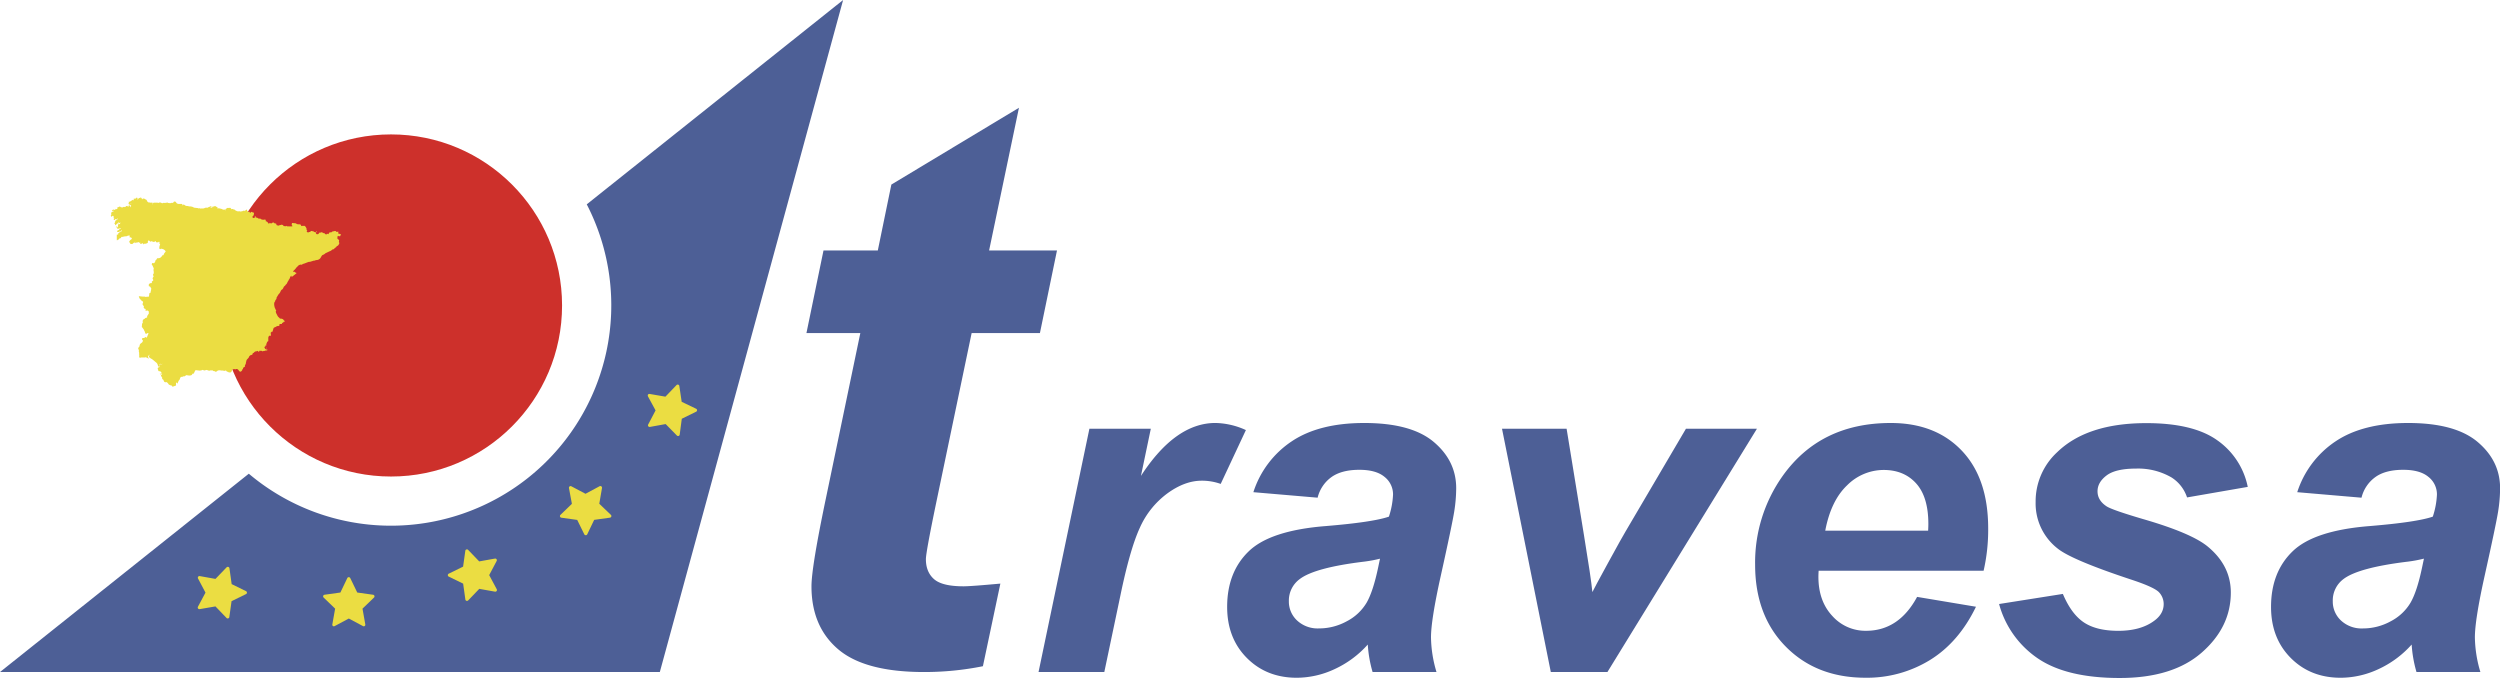 <svg xmlns="http://www.w3.org/2000/svg" viewBox="0 0 1126.96 305.52"><defs><style>.cls-1{fill:#4d5f96;}.cls-2{fill:#cd302b;}.cls-3{fill:#ebdd42;}</style></defs><title>logo-travesa</title><g id="Layer_2" data-name="Layer 2"><g id="Layer_1-2" data-name="Layer 1"><path class="cls-1" d="M363.53,150.15l7.69-37.23H395.7l6.11-29.72,57.52-34.62-13.46,64.33h30.6l-7.69,37.23H438l-16.25,77.8q-4.37,21.15-4.37,24.13,0,5.77,3.67,9t13.29,3.23q3.32,0,16.61-1.22l-7.87,37.24a133.61,133.61,0,0,1-26.58,2.62q-26.57,0-38.63-10.23T365.8,264.3q0-8.56,6.47-39.5l15.55-74.65h-24.3Z"/><path class="cls-1" d="M491.09,193.26h27.68l-4.45,21.27q15.49-23.85,33.57-23.86a34.53,34.53,0,0,1,13.74,3.2l-11.36,24.27a25.16,25.16,0,0,0-8.57-1.45q-7.64,0-15.54,5.78a38.78,38.78,0,0,0-12.34,15.44q-4.45,9.66-8.78,30.62l-7.23,34.39H468.16l22.93-109.68Z"/><path class="cls-1" d="M594,224.35,565,221.87a43.53,43.53,0,0,1,17.3-22.93q12.34-8.26,32.69-8.26,21.17,0,31.29,8.52T656.43,220a68.11,68.11,0,0,1-.88,10.54q-.88,5.58-6.14,29.33-4.34,19.62-4.34,27.47a56.66,56.66,0,0,0,2.48,15.6H618.74a56.8,56.8,0,0,1-2.17-12.39,45.48,45.48,0,0,1-15,11.1,40.62,40.62,0,0,1-17,3.87q-13.63,0-22.51-8.93t-8.88-23q0-15.7,9.76-25.1t34.86-11.36q21.18-1.76,28.3-4.24a36.62,36.62,0,0,0,1.86-9.91,10,10,0,0,0-3.82-8q-3.83-3.2-11.36-3.2-7.95,0-12.55,3.26a16.15,16.15,0,0,0-6.25,9.24Zm28.2,27.47a60.59,60.59,0,0,1-7.13,1.34q-22.31,2.69-29.13,7.85A12,12,0,0,0,581,271a11.61,11.61,0,0,0,3.72,8.72,13.59,13.59,0,0,0,9.81,3.56,25.92,25.92,0,0,0,12.65-3.26,22.26,22.26,0,0,0,8.88-8.36q2.94-5.11,5.22-16l.83-3.93Z"/><path class="cls-1" d="M724.6,302.94H699.08l-22-109.68h29.12L714,241.08q3.21,19.42,3.82,25.82.83-1.76,7.18-13.37t7.8-14L760,193.26h32Z"/><path class="cls-1" d="M894.17,257.29H819.81c-.07,1.17-.1,2.07-.1,2.69q0,10.95,6.25,17.66a20,20,0,0,0,15.24,6.71q14.76,0,23-15.28l26.54,4.44q-7.75,16-20.71,24a54.19,54.19,0,0,1-29.07,8q-22.1,0-35.94-14t-13.84-37a67.4,67.4,0,0,1,12.49-40.07q17-23.75,48.65-23.76,20.13,0,32,12.45T896.24,238a82.62,82.62,0,0,1-2.07,19.31Zm-25-18.07c.07-1.31.1-2.31.1-3q0-12.19-5.48-18.28t-14.67-6.09a23.3,23.3,0,0,0-16.47,6.92q-7.29,6.92-9.86,20.45h46.37Z"/><path class="cls-1" d="M901.2,272.27l28.71-4.54q3.83,9.09,9.5,12.86t15.49,3.77q10.12,0,16.21-4.54,4.24-3.1,4.24-7.54a7.73,7.73,0,0,0-2.17-5.37q-2.27-2.27-12.29-5.58-26.85-8.88-33.26-14a25.75,25.75,0,0,1-10-21.07,30.13,30.13,0,0,1,9.71-22.41q13.53-13.11,40.18-13.11,21.18,0,32,7.74a33.77,33.77,0,0,1,13.73,21l-27.36,4.75a16.91,16.91,0,0,0-7-9,30,30,0,0,0-15.91-4q-9.29,0-13.37,3.1t-4.08,7.13q0,4.13,4.13,6.82,2.59,1.65,16.63,5.78,21.69,6.3,29,12.39,10.33,8.57,10.33,20.66,0,15.59-13.11,27.06t-37,11.46q-23.75,0-36.72-8.72a43.29,43.29,0,0,1-17.61-24.53Z"/><path class="cls-1" d="M1064.48,224.35l-28.92-2.48a43.51,43.51,0,0,1,17.3-22.93q12.34-8.26,32.69-8.26,21.17,0,31.29,8.52T1127,220a68.08,68.08,0,0,1-.88,10.54q-.88,5.58-6.15,29.33-4.34,19.62-4.33,27.47a56.66,56.66,0,0,0,2.48,15.6h-28.81a56.8,56.8,0,0,1-2.17-12.39,45.48,45.48,0,0,1-15,11.1,40.62,40.62,0,0,1-17,3.87q-13.63,0-22.51-8.93t-8.88-23q0-15.7,9.76-25.1t34.86-11.36q21.18-1.76,28.3-4.24a36.58,36.58,0,0,0,1.86-9.91,10,10,0,0,0-3.82-8q-3.83-3.2-11.36-3.2-8,0-12.55,3.26a16.15,16.15,0,0,0-6.25,9.24Zm28.2,27.47a60.24,60.24,0,0,1-7.12,1.34q-22.32,2.69-29.13,7.85a12,12,0,0,0-4.85,10,11.61,11.61,0,0,0,3.72,8.72,13.59,13.59,0,0,0,9.81,3.56,25.94,25.94,0,0,0,12.65-3.26,22.21,22.21,0,0,0,8.88-8.36q2.95-5.11,5.22-16l.83-3.93Z"/><circle class="cls-2" cx="176.26" cy="137.7" r="77.11"/><path class="cls-3" d="M63.46,89.33l0,0h.06l.08,0v-.08l0,0,.07,0h0l.14-.06,0,.15.18.38,0,.17.07,0,.11-.13.07-.15.1,0,.08-.06.08-.07.12,0,.32.06.1,0,.66.4.32.13.48.9.38.2,0,0,0,0,0,0,0,0v.08l.1.06.07,0,.07-.06.1,0h.12l.17.06.31.06h.5l.14-.08.14.09.14,0,.09.07v.21l-.06.12-.09.13,0,.14.07.19h0l.06-.17,0-.18.06-.14.11-.08.09-.24.47-.08h.8l.13,0,.49,0,.34.11.21,0,.46-.21.41.06.41.16.29.17.09-.06.09,0h.21v0l0-.12,0-.06.11,0,.19.11.12,0,.42-.07.42,0h.12l.22-.09.19,0,.06,0,.06-.06.12,0,.25.2.1,0,.63.09.13-.06.13.07.13,0L77,91.5l.13-.06,1,0,0-.09,0-.08,0-.09.1-.11v0l0-.08v0h.26l.1,0,0-.13.06-.09h.13l.26.13.17.15.44.52.14.23h.06l0-.15.06,0,.09.19.42.08H82l.25.08,0,.15-.12.17-.14.12.06.08.09,0,.17-.06.09,0,.06-.07,0-.07,0-.06.12,0,.35,0,.13.06.58.4.28.1.71.06.2.06L85,93l.1-.06.57.18.07,0,.12-.09.09,0L86,93l.18.1.58.14.66.32.17.06,1.82.21h0l.21.21.18-.17.23,0,.23.07.15.15h.06l.09-.14.08,0L91,94l1-.07.23-.17.52-.14.2,0h.37l0,0v-.06l0,0,.07,0h.06l.2.14,0,0h.13l0,0-.08-.06v-.07l.29-.19.14-.06.13,0,.1-.06h0l0,0L94.8,93,95,93l.24.06.23.14-.36.15-.15.09-.11.11.08.1,0,0,0,0H95v0h.17l.13,0,.06-.06.12-.14,0,0,.07,0,.07.11.08,0,0,0,0-.1,0-.1-.06-.06v-.07l.11,0,0,0,.06,0,0,0h0l0,0-.06-.08.09,0,.24,0,.09,0,.08-.08.09,0,.63-.18.2,0,0,.18.14,0,.1.07.09.1.08,0,.56.1,0,0,0,.06v.06l0,.1h0l0,0-.07,0,0,0-.07,0-.08,0,0,0,0,.07-.07.06-.14.07.17,0,.09.13L98,94l.12-.19.09.13h.11l.25-.07.12,0,.39.13.5.08.37.14.1,0,.09,0,.19.21.21.07.16,0,.15,0,.19-.13.25.16.4.35v-.08l-.09-.26,0-.13,0-.08v0l0-.06.11,0,.1-.11.36-.2.13,0v-.08h-.06v-.06l.14-.08.2,0,.41,0,.39,0,.18-.06.14,0,.1,0,.17.13.16.16.07.11.09.28,0,.22,0,0,.07-.19v-.18l0,0h.09l.1,0,.09,0,.25,0,.47.21.35.07.18.08.15.23.79.37.33.1.35,0,.36,0,.28-.07h.09l0,0,.06.08.07.08.1,0,0,0,0,0,0,0h.06l0,0,0,.06,0,0,.06,0,.24-.18.1,0,.17,0,.58-.19.19-.12.09,0h.12l.1.08.06.1.07.06.12-.08,0,0-.07-.08-.06,0,.34-.14.31-.26.3-.15.14.1,0,.12v.36l.23.12.1.14,0,.2,0,0,0,0h.09l.1,0,.18,0,.17-.07.07,0,.16.07.08.06v0l0,.07v.09l.06.19,0,0,.1,0,.09,0h.1l.09-.06,0-.09.07-.18.12-.07h.17l.25.08.34.18.09,0,.09,0h.1l.23.24,0,.39-.09.43-.13.34-.1.13-.34.35-.07.09.1.24.15.17.18.1.2,0,.23,0,.14,0,.07-.14,0-.29.06-.21.14-.15.19-.07.18,0-.17.14-.07.15,0,.14.14.15.15.09.47.08.29.15.26.21.31,0,.07,0,.14.08.06,0,.28,0,.14,0,.1.12.29.2.31.1.66.06.64-.1.22.07.12.3,0,.09v.07l0,.06v.06l0,.1.08.08h.25l.28.18.14.12.32.41v.14l.06,0h.17l0,.07,0,.08v.06l.08,0h.06l.14-.09.07,0,0-.25h.21l.45.2.25,0,.2-.12.4-.3.07.07.07,0,.06-.08,0-.1.13.12h0l.47.28.1.2.22,0,.24-.07.15-.06,0,.19,0,.19.1.16.14.11,0,.06v.07l0,.07.09,0,.1,0,.06,0,0,.06,0,0,.32.13.29,0,.64-.23.5-.07.15-.1.14,0,.44.12.14.06.18.3.13.15.12,0L129,102l.15-.14.15-.06.23.19,0,0v.09l0,0,.17,0,.16,0,.31-.08.14.06,1,0,.3,0,.1,0,.06-.09,0,0v-.18l-.06-.16-.1-.12-.12,0,0-.11,0,0,.06,0-.09-.12.12-.31,0-.23,0-.15.19-.08h.37l.29.1.14,0H133l.14,0,.36.2.24.09.07.06.13.13.09,0,.08,0,.08-.06.08,0,.07,0,.14.11.06,0,.71,0,.17.06.15.13.08.15.06.17.08.15.14.1H136l.28-.09h1l.19.06,0,.15,0,0h.08l.07,0,.14.25.16.21.15.37.12.15,0,.06,0,.12v.1l.07,0v0l-.13.23,0,.12.19,0,.15.12,0,.18-.17.12h0l-.14.07.24.36v.13l.1.07.5.07.07,0,.09,0,.06-.07,0-.06,0,0,.52-.08.26-.11.08-.29,0,0h0l0,0,.1,0h.09l.09,0,.08-.09,0,0,0,0v.06l.15.06.52.07.17.06.47.31.19,0h.15l.13,0,.12.18.11.41.08.17.16.13.1.07H143l.21,0,.14,0,.09-.06.14-.15.2-.15,0-.06.06-.16,0-.06.13-.06.39,0,.51-.16.26,0,.23.12.1.08.48.21.26,0h.13l.06.18.13.17.17.12.15,0,.17.09.09,0h.08l.06-.06.07-.18.06-.06h.16l.38.12.19,0,.22,0v0l-.1-.12-.08-.2.07-.1.34-.27.14-.08.17,0,.32,0,.17,0,.13-.08.24-.24.13-.08h.28l.14,0,.27-.2.27.09.14-.09.09,0h.3l0,.12.07.1.08.08.1.06.17,0,.21,0h.21l.36-.07,0,.15-.07.23,0,.17v.18l.11.15.14.1.18,0h.2l.11.15h.06l.09-.08.1,0,.2.13-.19.38,0,.1,0,.17-.07.08-.07.06-.06.12-.13-.06-.3.07-.26-.1-.07-.1-.15,0-.17.19-.09.24v.64l0,.2.13.14.29.17.17.2.19.26,0,.14-.1.1,0,.14,0,.18,0,.22v.08l0,.06.17.12,0,.08,0,.22-.2.35-.09.28-.13.14-.23.33-.28,0-.31.23-.08.3-.23.13-.73.59-.15.24-.26.07-.19.06-.22.06-.09,0,0,0-.12.12,0,0,0,.08-.08,0h-.09l-.1.25-1.05.46-1.67.79-.17.18-.47.34-.62.26-.25.19-.21.31-.4.7-.24.34-.26.25-.59.33-.34.1-.57.06-.56.15-.17.1-.08,0h-.29l-1.63.51-.71.06-2.09.8-.58.13-.07,0-.14.26,0,.08,0,.07-.09,0-.2-.12-.07,0h-.36l-.35.07-.32.14-.23.13-.94.93-.46.61-.9.93-.17.33.23.12.24.09h.1l0-.06,0-.08-.11-.08h.14l.11.06.09.08.2.25.22.18h.1l.17,0v.23l-2.15,1.69-.2-.31.41,0-.35-.3-.17.12-.14.15-.13.19-.26.64-.13.33-.15.21-.15.16-.11.18-.06.28-.21.23-.58,1.14-.1.12-.23.19-.11.12-.29.41-.5.42-.51,1-.23.25-.42.27-.21.31-.37.79-.21.33-.53.59-.88,1.47,0,.12,0,.26-.06.19-.09.14-.2.23-.12.17-.1.19,0,.19-.06.14-.27.39-.09.2-.06.4,0,.55.06.47.16.73.53,1.18.09.18.1.19-.1.07-.12.1,0,.2.08.4.14.37.21.4.22.45.32.56.13.17.32.26.31.34.18.14.23.06.39,0,.41.12.37.21.26.3,0,0-.08.07.1,0,.07.08.24.19.08,0,.06.14v.17l-.06.09h-.15l-.15,0-.13.08-.12.12-.1.24,0,0,0,0-.17,0-.06,0-.11.12-.1.06-.09.07-.08.18.06.16-.17,0-.12,0-.11,0-.16,0h-.25l-.12,0-.12.1-.1.18v.32l-.06.15-.13.15-.13,0h-.36l-.39.09-.21.08-.27.2-.82.35-.13.1-.06.12-.07,0L123,149l-.1.17,0,.21v.12l0,0h-.28l-.12,0-.09.09,0,.17h-.3l-.08.44.12,1-.09.13-.15,0-.31,0-.19,0-.16.13-.12.17L121,152l-.06.15,0,.18,0,.47,0,.74,0,.2-.08.1-.23.09-.16.18-.08.15-.35.89,0,.18v0l0,.44,0,.11-.23-.3-.21.58-.12.1-.19.06-.07.14,0,.21.28.53.09.1.28.19.19.11.17,0,.08-.14.16.1.06.13,0,.13-.12.09-.07.08-.08,0H120l-.07-.06-.09.06-.24.09-.14,0-.25.13h-.32l-.12,0-.12.06-.21.15-.07-.06-.34-.17-.28-.06-.55,0-.15,0-.14,0-.1.09,0,.1,0,.11.09.2-.27-.07-.26-.07,0-.13,0-.09-.18,0-.25-.1-.12,0-.13.13,0,.11h-.24l-.29,0-.26.13-.14.1-.38.39-.15.09-.17,0,0,0-.07.06-.06.06,0,.06,0,0-.09.37v.07l-.07.06h0l0,0h-.06l-.08.06-.18.15-.08,0-.13,0-.44.19-.2.13,0,.13-.06.09-.16,0-.08.09,0,.19-.12.24-.26.37-.51.53-.23.31-.15.46-.07.39-.1.3,0,.31-.27.68-.19.31V165l0,.1,0,.08,0,.1,0,.1,0,0-.06,0h-.2l0,0-.11.11-.31.21-.12.15-.09.47-.1.13-.14.1-.14.16,0,.08,0,.21,0,.09-.08.06-.1,0-.08,0-.09.21-.13.11-.18.07-.17,0-.32-.11-.24-.26-.2-.31-.23-.26-.31-.2-.18-.07-.2,0-.16,0-.29.15-.18,0-.08,0-.23-.11-.1,0-.69.12-.14.08-.18.42-.19.5-.23.23,0,0-.1.1-.23.09-.29,0-.15-.07-.18.08-.23-.17-.17-.14-.16-.08-.08,0-.08.1-.08,0-.09-.06-.23-.34-.24-.19-.17,0-.47.16-.77-.16-.69,0-.62-.13-.88.09-.13.09-.12.12-.18.13-.32.2-.54,0-.32-.29-.18,0-.12.07-.31-.17-.12-.18H95l-.29,0-.13.12-.45,0-.62-.22-.3-.12-.44.09-.62.17-.83-.26-.2,0-.26.2-.75.1-.24,0-1.54-.18-.15,0-.12.09-.25.44,0,.09-.12.13-.1.17,0,.18-.27.44-.55.06-.25.48-.31.2-.08,0-.19.07-.37.07-.36,0-1-.16-.19,0-.09,0-.1.07-.62.43-.6,0-.41.25-.1,0-.32,0-.14,0-.12.07-.12.15-.25.43v.1l-.16.41-.08.17,0,.06-.07.06-.07,0-.14.06v.08l0,.1-.1.14-.3.55,0,.12-.06.52h-.17l-.06-.25-.14-.1-.2-.09h-.17l0,.1-.08.1,0,.14v.16l0,.15,0,.08,0,.18,0,.11,0,.09,0,.12-.06.08-.06.06-.19.07-.88.3-.13.08-.27.08-.15-.35-.35-.23-.15-.13-.21.08-.18-.07-.17-.12-.36-.12-.13-.14-.18-.29-.55-.6-.17-.12h-.19l-.39.06-.46-.15-.21-.32-.15-.38-.18-.34-.47-.29,0-.17,0-.18,0-.21-.07-.19-.29-.37-.19-.51-.12-.34-.18-.4-.18-.18-.07-.09.11,0,.07,0,.26.28.07.1,0,.1.06.11.13.16.11,0,.07-.06.1-.14.19-.21h-.06l-.18.06-.15,0-.06-.18.07-.34-.07-.22-.4-.42-.09-.06-.58-.07-.15,0-.13-.15-.09-.45-.08-.21-.11-.21,0-.21,0-.2.17-.17.16-.08.33-.12.12-.1.1-.25-.06-.47.06-.27.3-.25.7.08.26-.32-.17.12-.23.08h-.22l-.15-.15-.37.14-.17.12-.08.24,0,.68-.06.13h-.31l-.23-.34-.25-.75-.18-.36-.24-.28-2.05-1.68-.22-.13-.2-.07-.14-.07-.34-.32-.18-.09-.17-.1-.14-.25,0-.3.06-.13.11-.09.32-.46.11-.19-.46.49-.24.17h-.28V161l.18.31.08.2v.13h-.11l-.74-.42-.28-.1-.33-.13-.23.09.24,0,.11.07-2.09,0-.14,0-.18.15-.16,0-.15-.07-.13-.09-.1-.5,0-.25.07-.17-.07-.37,0-.89-.13-.35,0-.13v-.25l0-.28,0-.21,0-.07-.14-.13-.06-.08-.07-.12v0l0-.06v-.08l0-.15h0v-.13l0,0,.1-.1v-.06l0,0v-.06l0-.07.08-.06.24-.24.07-.09.06-.17.1-.53.13-.34.16-.22.82-.65.25-.41.12-.38L64,153l.06-.2v-.11l0-.12v-.09l.06-.06.28,0,.09-.06h.12l.1,0,.1,0,.11,0,.11,0,.07,0,.09-.12.09-.23.08-.08.15,0,.47.23.22,0,.08-.27.09-.13.09-.34.17-.33.13-.37.08-.17.1-.31,0,0-.12-.09h-.24l-.22.06h0l0,0-.11.15-.21.08-.22,0-.13,0-.11-.12-.08-.08-.3-.92,0,0-.14-.12-.06-.06,0-.07,0-.15,0-.07-.85-1.23-.23-.19-.12-.07.13-.12.09-.12v-.13l-.09-.15.09-.13L64,146l.38-.51,0-.15,0-.08,0,0-.06,0,0-.07v-.2l0-.25.08-.37,0-.08.08-.14,0,0,.4-.3.12-.1.13,0,.15-.11.12-.13.06-.11.08-.06.4-.07.14-.07.1-.1.11-.08.07,0v-.16l0-.17-.1-.23.19-.14.2-.26.31-.55.09-.12.06-.1V141l-.09-.08.07-.18,0-.22-.11-.2-.13-.14-.19-.14-.22-.07h-.23l-.21.12-.1,0-.13,0-.12-.07-.08-.09v-.1l.1-.2,0-.12-.09-.22-.19-.1-.24-.07-.2-.13-.11-.18-.06-.23,0-.23.13-.2-.4-.54-.15-.14-.06-.13,0-.24v-.25l.06-.15.07-.15.06-.25V136l-.06-.12-.35-.11-.17-.1-.13-.1-.07-.25-.07-.1-.28-.17-.13-.14L63,134.6l-.15-.15-.24-.78-.06-.15v0l1.82.18.12,0,.14,0,.16,0,.34,0,.15,0,.18.12.26,0,1.25-.1.12,0,.11-.23v-.08l0-.07V133l0-.1.11-.18,0-.1v-.09l0-.1v-.12l.07-.14.07-.06.19-.07.08,0,.23-.31,0-.11,0-.18,0-.1v0l0-.12v-.07l0,0,.08-.06,0,0,.06-.27,0-.1v-.12l0-.12.16-.24-.31-.63-.18-.24-.1-.19-.08-.09-.09,0-.22,0-.1,0-.09-.15,0-.37-.06-.16.08-.13.09-.26.08-.1.15-.06.37-.22h.17l.16,0h.17l.16-.1,0-.06V127l0-.09.06-.06.38-.25.07-.07.16-.26L69,126l-.18-.32,0-.36L69,125l.21-.26,0-.14,0-.19-.08-.15-.09-.1-.07-.12v-.19l.06-.17.21-.34.07-.19v-.33l0-.37-.09-.36v-.37l0-.11,0-.06v-.06l0-.11v-.07l0-.28.14,0,0-.14,0-.14-.09-.07-.13,0-.07-.1-.06-.23-.16-.45-.1-.2-.25-.29-.08-.13V119l.1-.15,0-.2h0l.18-.08.51.07.23,0,.12-.1.35-.48.08-.19v-.27l0-.08.12-.13.3-.24.06-.08.07-.16.31-.43.1-.1.14,0,.55,0,.08,0,.5-.19.28-.2.28-.26.28-.41h0l.1,0h0l0-.06v-.15h0l.11-.08.12,0h.26v-.09l.34-.49v-.08l0-.07v-.09l.06-.1.23-.21.42-.56-.08-.11-.11-.17-.34-.37-.37-.25-.4-.17-.67-.16h-.11l-.06,0-.06.07-.12.07-.13.06-.09,0-.23-.1-.1-.18,0-.21,0-.2,0-.1-.06-.09,0-.09.06-.1.06-.09,0-.1.24-.88.1-.2-.21-.08-.15,0-.06-.08.09-.47,0-.19-.1-.13-.2-.09-.12.23-.29.08h-.59l-.24-.08-.28-.47-.25-.06-.07.32-.2.12L69,109l-.23-.06-.2-.17-.12-.07-.07,0-.2.13-.3.11-.25-.13-.24-.23-.26-.18-.12,0-.15.08-.13.09-.06.06,0,.15,0,.35,0,.18-.1.13-.08.1-.28.15-.59.17-.15,0-.3,0-.12,0-.12.07-.21.21-.11.09,0-.18-.07-.19-.1-.15-.12,0h-.08l-.12-.09H64l-.07,0,0,.07,0,.08,0,.08-.13.08-.17,0-.18,0-.15,0-.13-.08v-.1l.14-.34-.45,0-.14-.08-.22-.18-.13,0-.24.11-.52.1-.23,0-.09,0,0,.06,0,.07-.07.07-.26,0,0-.32v-.29l-.17.06,0,.12-.06.18-.08.14h-.15l-.13,0-.12,0-.11.09-.08.13-.29.26h0l-.36.08-.72-.08v0l0-.26v-.14l-.06-.09-.29-.13-.08-.19,0-.2.09-.2.34-.44.25-.23.25-.14.13-.1.09-.13,0-.19-.06-.16-.12-.13L59,107h-.17l-.15.06-.13,0-.1-.09,0-.18,0-.46-.07-.17-.07-.12-.26.17-.15,0h-.2l-.08,0-.23.18-.14.07-1.29.14-.16,0-.29.18-.15,0H55l-.15,0-.14.09-.08.1-.1.23-.07.1-.18.1-.22,0-.19.08-.09.07-.1.17-.13.17-.16.12-.17,0-.15.08-.14.15-.14.1-.14-.06,0-.15,0-2.12,0-.19.09-.07h.33l.16,0,.07-.09,0-.08-.16-.08,0-.08,0,0,.22-.1,0,0,0-.1,0-.1.09,0,0,0,.17-.19.45-.3.11,0,0,0,.28-.23.15-.06.18-.1.06,0,0-.09,0-.34v-.07h0l-.07,0-.13.12-.1.2-.13.19-.21.07-.17,0-.46.18-.09.09h-.09l-.43,0-.17,0,0-.13.09-.24v-.15h.06l.1.18,0-.09,0-.35v-.09l0,0,0,0,.12,0,.3.08,0,0,.07-.14.34-.34.15-.12.28-.16.12-.1.07-.15-.08,0h-.07l-.08,0h-.07l0,0,0,0-.19.1-.21.14-.12.06-.18,0h-.26l-.27,0-.19-.13-.06-.12,0-.21-.06-.12-.1-.07-.29-.06-.06,0,.07-.1.15-.09.18-.06.12,0,.1,0,.06.1v.1l-.12.06.07.06.12,0,.12,0,.09,0,0-.11,0-.13v-.12l.1-.08-.08-.39v-.19l0-.16.08-.12.1-.08.12,0L54,101l.34-.64.08-.24h-.06l-.06.17-.09.16-.12.12-.15,0-.15-.07-.09-.14-.07-.17-.1-.1-.14.23,0,.13.08.1-.19.24-.1.06-.11-.09,0-.11-.12,0-.29.19.11.14-.1.07-.3.07,0,0-.08.25-.07,0-.07.06-.13.13-.12-.14v-.2l0-.18-.18-.09-.12-.13.06-.25.13-.27.12-.16v-.13l0-.16.06-.2.1-.13,0-.07.07-.08.1,0,0,0,.24-.12.23-.27.13-.1.2,0,.06-.07.06-.17,0-.18-.17-.1,0,.25-.14.15-.19.07-.22,0L52,98.8l-.17,0,0,.18-.2.19-.1,0-.15,0-.1-.1,0-.13,0-.18-.07-.2h.1l.08,0,.06-.07.06-.1-.06-.13-.11-.08-.15-.07V98l0-.14v-.06l0,0,.08-.08,0-.06,0-.1v-.07l0,0-.14,0-.07-.06-.12-.21-.1,0v.07l0,.12,0,.07-.08,0,0,0,0-.14-.08,0-.1,0-.07.06-.07.09-.09.21-.06.09,0,0L50,97.4l-.07-.07v-.07l.06-.1.19-.44v-.07l0-.08,0-.09,0-.06,0-.09,0-.07-.12-.09,0-.26.07,0h.1l.06-.09.06-.2.1-.08.1-.06,0-.12.12.1.1,0,.1,0,.13-.09,0-.06,0-.06,0,0,.08,0,.07,0,.06,0h.15V95l-.14.06-.19,0-.13,0,0-.09-.27.11-.12,0-.07-.19.41-.34.27-.12.3.15h.14l.15,0,.11,0,.11-.09.1-.06.09-.14,0-.15h.06l.14.14h.23l.22-.07.14-.1H53L52.95,94l-.11-.25h0l-.1-.06-.07-.07.06,0h.08l.34-.12.36-.21.26-.06.07-.07.07,0L54,93l.1.07.25.26.14.07.14,0,.31.12.15,0,.23-.07.3-.14.31-.08.28.13.44-.17.07-.07,0-.09.07-.08.08-.06.17,0,0,0,0,0,0,0,.45-.09,0,.14.07.11.17.16.11-.12L58,93V92.7l.08-.13.17,0,.23.16.12,0,0,.1,0,.13,0,.12.18.19.08.12,0,.16.07-.17v-.17l0-.33,0-.17,0-.09.09-.07.15-.09-.15-.08-.15,0h-.28l-.14-.06-.18-.21-.13-.06.15-.11.84-.06.06,0,.06,0,0-.06v-.08h0l-.19.07-.51.06,0,0h0l.06,0,0,0-.08,0-.1.14-.17,0h-.36l.07-.16,0-.23,0-.16.09,0,.11-.14-.06-.07-.06-.09,0-.11v-.11h0l.14,0,.06,0,.19,0,.24-.11,1.24-.8,0,.12.07.07h.09l.1,0H60.4v-.07h0l0,0,0,0-.15-.14,0-.12,0-.11,0-.12.06-.09.12,0h.28l.24,0,.24-.12.21-.17.17-.21.23,0,.09.17,0,.19.12.14v.07l0,0-.08,0,0,0L62,89.5l0,.1v.08l0,.08-.09.07,0,0-.06-.06-.06,0h0l0,0v.08l.41,0,.08-.08L62,89.62l.1-.06h.1l.2.08,0,0,0-.08,0,0,.12-.12.15-.12.17-.08.33-.06.18-.1.14-.15.07-.17,0,0,.06,0,0,.09,0,.11,0,.06-.2.21,0,.15Zm79.37,15.32h0l-.18,0-.11-.08,0-.14.08-.19.1,0,.08.12.09.18.09.15,0,0h-.08Zm-22.78,52.29.12.42-.18-.21,0-.32v-.37l0-.32h0v.08l0,0,0,.11,0,.07-.08.25,0,.25ZM79.2,176.23l0,0h0v0h0l0,0Z"/><path class="cls-1" d="M297.44,302.94H0l112.16-89.4A99.32,99.32,0,0,0,264.5,92.11L380.06,0,297.44,302.94Z"/><path class="cls-3" d="M102.17,255.74a.74.74,0,0,1,1.26.41l1,7.16,6.47,3.17a.74.74,0,0,1,0,1.33L104.38,271l-1,7.16a.74.74,0,0,1-.51.6.73.73,0,0,1-.75-.19l-5-5.21L90,274.59a.74.74,0,0,1-.78-1.07l3.41-6.38-3.37-6.38a.74.74,0,0,1,.78-1.07l7.09,1.27,5-5.2Z"/><path class="cls-3" d="M156.56,260.59a.74.74,0,0,1,1.33,0l3.15,6.51,7.14,1a.74.74,0,0,1,.6.5.76.76,0,0,1-.19.77l-5.18,5,1.26,7.12a.75.75,0,0,1-.29.73.73.73,0,0,1-.78,0l-6.36-3.4-6.36,3.4a.73.73,0,0,1-.78,0,.75.75,0,0,1-.29-.73l1.26-7.12-5.18-5a.74.74,0,0,1,.41-1.27l7.14-1Z"/><path class="cls-3" d="M209.76,248.28a.74.74,0,0,1,1.26-.41l5,5.2,7.09-1.27a.74.74,0,0,1,.78,1.07l-3.37,6.38,3.41,6.38a.75.75,0,0,1-.06.79.74.74,0,0,1-.72.29l-7.11-1.26-5,5.21a.74.74,0,0,1-1.26-.41l-1-7.16-6.49-3.16a.74.74,0,0,1,0-1.33l6.47-3.17,1-7.16Z"/><path class="cls-3" d="M256.48,220a.75.75,0,0,1,.29-.73.73.73,0,0,1,.78-.06l6.39,3.38,6.35-3.41a.74.74,0,0,1,.78.06.76.76,0,0,1,.3.73l-1.22,7.12,5.23,5a.74.74,0,0,1-.4,1.26l-7.14,1-3.12,6.51a.73.73,0,0,1-.66.41.75.75,0,0,1-.67-.41l-3.19-6.49-7.15-1a.74.74,0,0,1-.42-1.26l5.17-5L256.48,220Z"/><path class="cls-3" d="M292.11,178.66a.74.74,0,0,1,0-.78.75.75,0,0,1,.72-.3l7.13,1.23,5-5.22a.74.74,0,0,1,1.27.4l1.06,7.14,6.52,3.13a.74.74,0,0,1,0,1.33l-6.47,3.18-.94,7.15a.73.73,0,0,1-.5.6.75.75,0,0,1-.77-.19l-5.06-5.17-7.1,1.29a.74.74,0,0,1-.79-1.07l3.34-6.38-3.45-6.35Z"/></g></g></svg>
